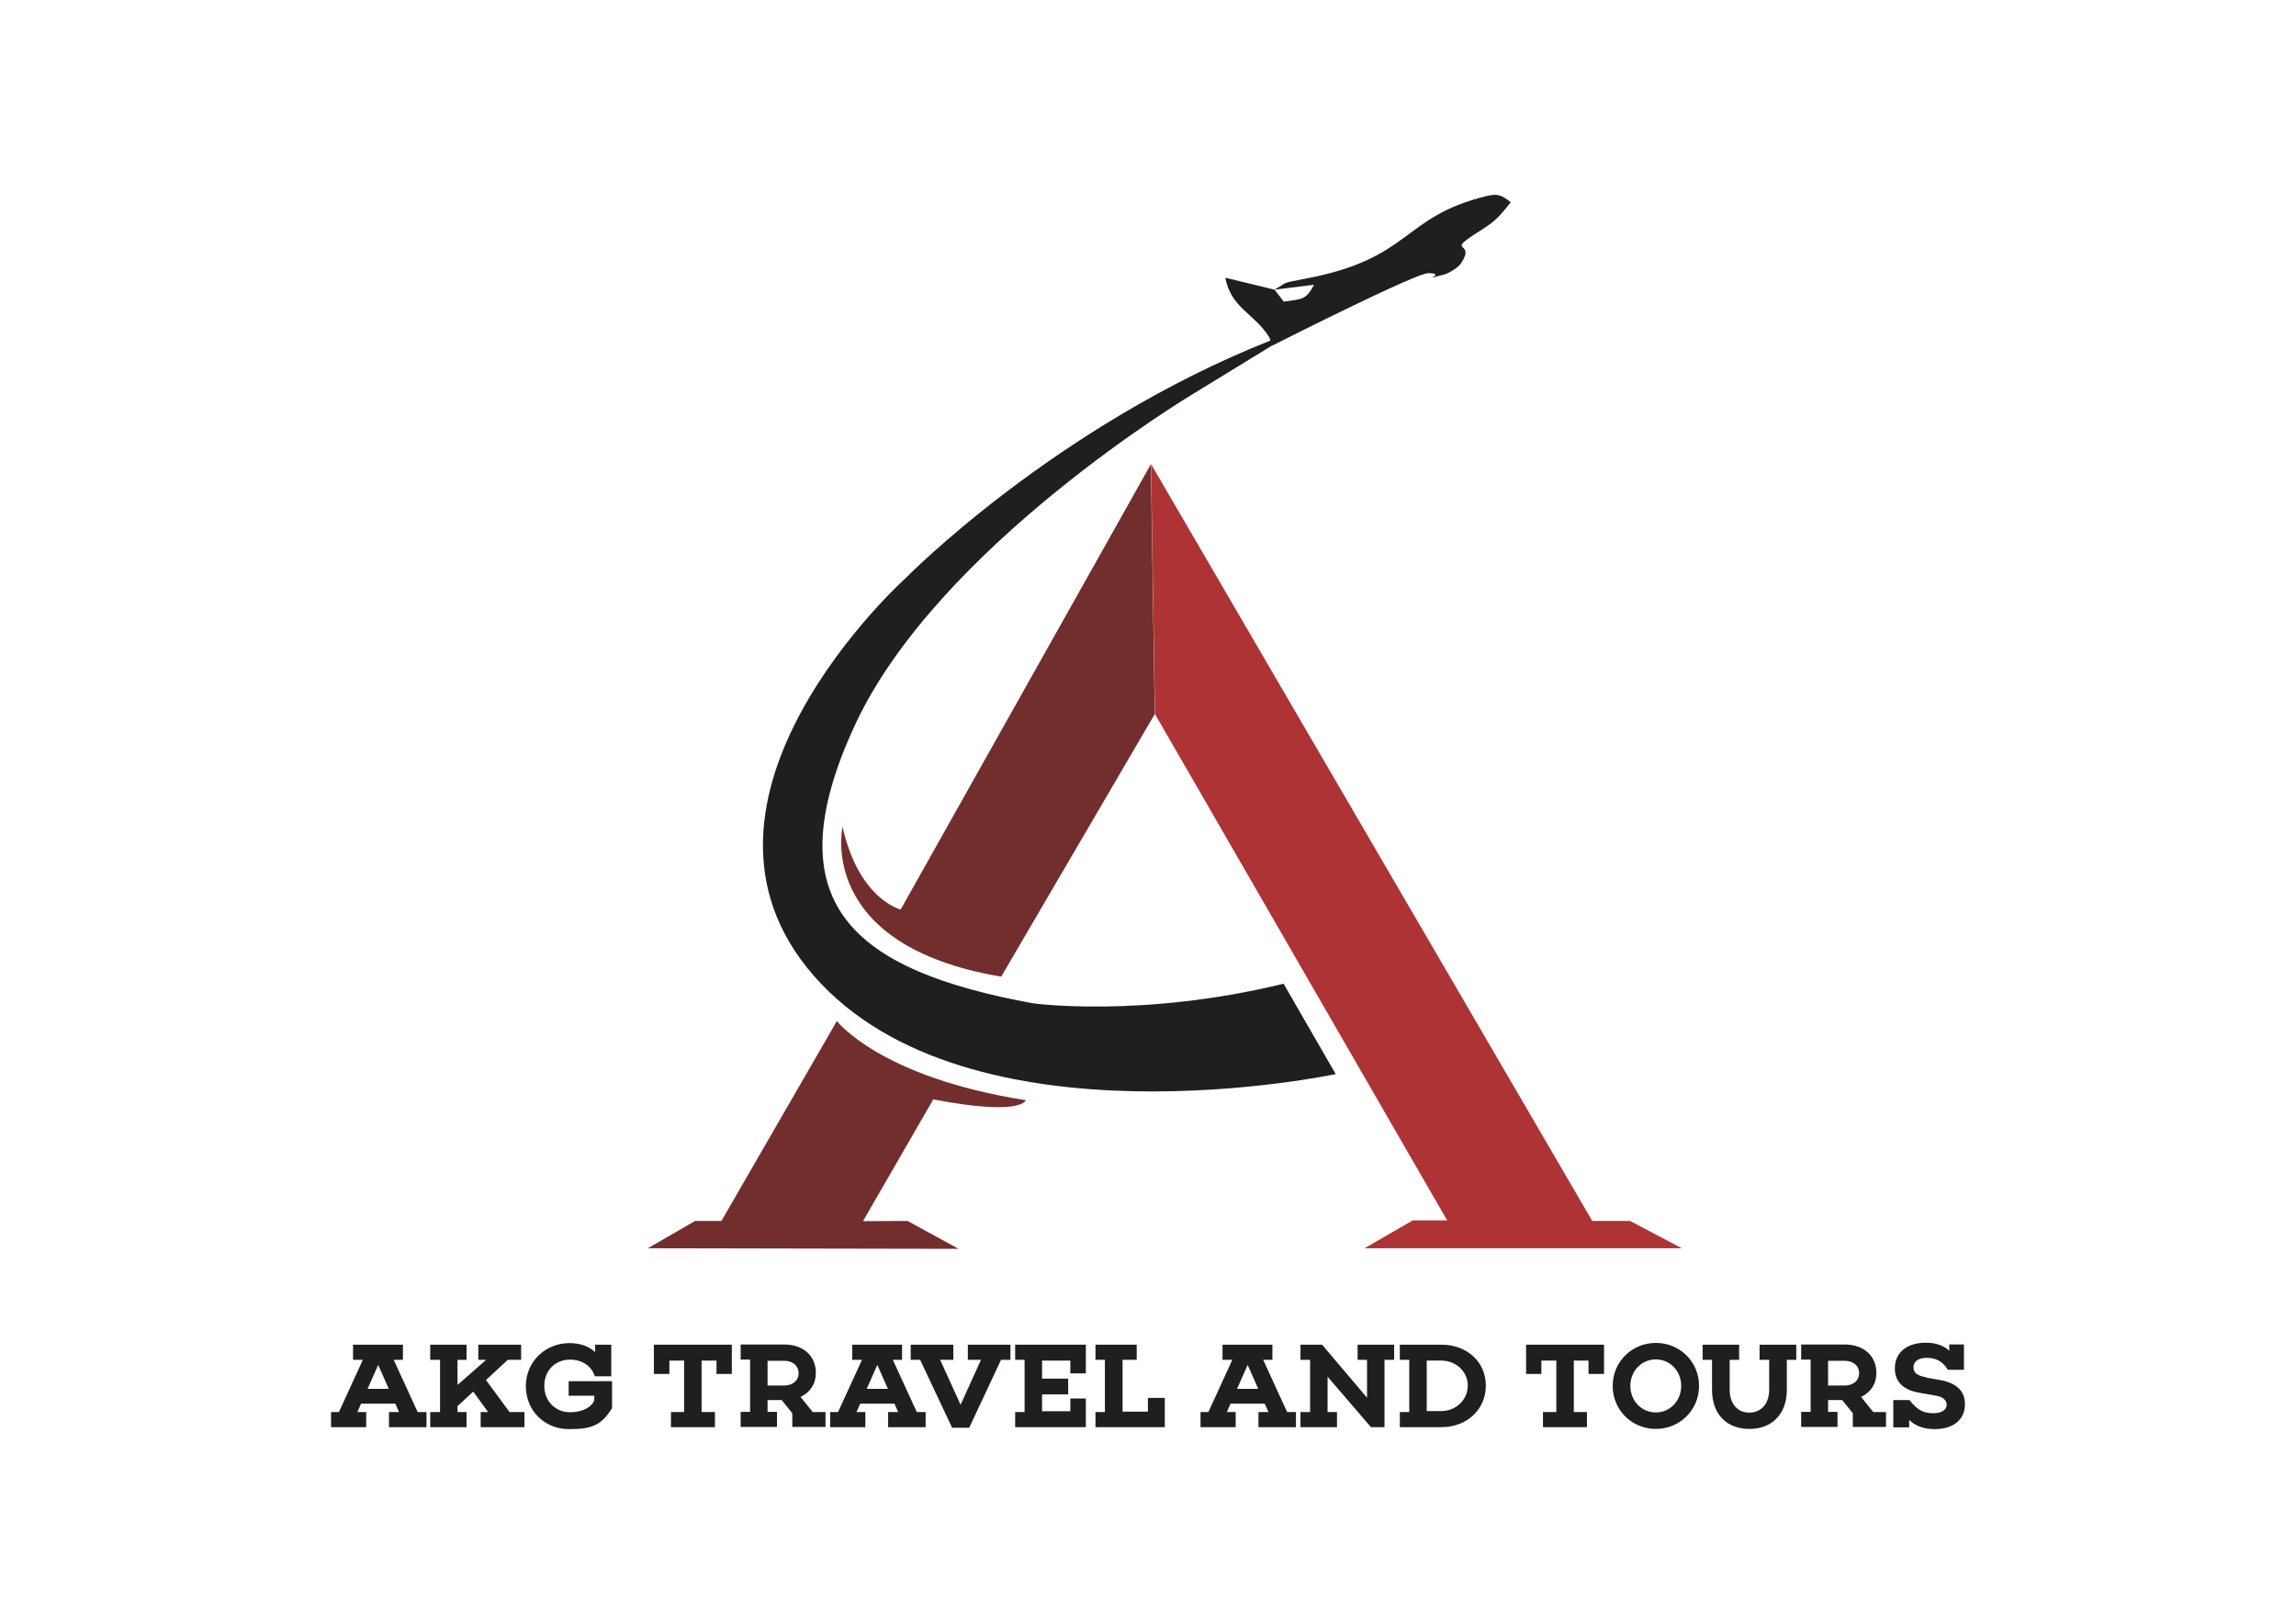 <?xml version="1.0" encoding="UTF-8"?>
<!DOCTYPE svg PUBLIC "-//W3C//DTD SVG 1.1//EN" "http://www.w3.org/Graphics/SVG/1.1/DTD/svg11.dtd">
<!-- Creator: CorelDRAW X5 -->
<svg xmlns="http://www.w3.org/2000/svg" xml:space="preserve" width="11.693in" height="8.268in" style="shape-rendering:geometricPrecision; text-rendering:geometricPrecision; image-rendering:optimizeQuality; fill-rule:evenodd; clip-rule:evenodd"
viewBox="0 0 11693 8268"
 xmlns:xlink="http://www.w3.org/1999/xlink">
 <defs>
  <style type="text/css">
   <![CDATA[
    .fil2 {fill:#201E1E}
    .fil1 {fill:#722E2D}
    .fil0 {fill:#AD3335}
    .fil3 {fill:#201E1E;fill-rule:nonzero}
   ]]>
  </style>
 </defs>
 <g id="Layer_x0020_1">
  <g id="_230230648">
   <polygon class="fil0" points="5862,2363 8109,6217 8302,6217 8565,6356 6949,6356 7195,6214 7370,6214 5882,3636 "/>
   <path class="fil1" d="M3299 6356l241 -139 134 0 588 -1018c0,0 220,287 962,403 0,0 -17,83 -471,-4l-358 620 227 -1 260 142 -1584 -3zm2562 -3992l-1274 2267c0,0 -213,-50 -296,-421 0,0 -138,604 808,763l782 -1337 -20 -1272z"/>
   <path class="fil2" d="M6803 5469c0,0 -1871,400 -2658,-500 -787,-900 467,-2025 467,-2025 0,0 758,-774 1858,-1210l-5 -15c-76,-124 -195,-148 -225,-305l251 61 201 -25c-41,78 -60,72 -154,86l-47 -61c5,-4 13,-8 16,-10 47,-25 11,-22 136,-45 553,-103 491,-316 929,-422 47,-10 69,-12 122,32 -54,67 -74,94 -156,145 -190,120 -21,45 -94,161 -17,28 -66,55 -86,61 -148,40 21,-5 -84,-6 -60,-1 -698,320 -795,369l0 -1 -400 245c0,0 -1303,777 -1725,1688 -422,910 -8,1250 908,1417 0,0 554,76 1275,-100l267 463z"/>
   <g>
    <path class="fil3" d="M9810 7013c-41,-7 -65,-20 -65,-50 0,-31 24,-49 69,-49 57,0 86,29 106,61l82 0 0 -129 -75 0 0 32c-29,-28 -71,-41 -119,-41 -97,0 -158,50 -158,131 0,66 41,110 126,124l80 14c46,7 58,29 58,48 0,25 -27,42 -67,42 -61,0 -87,-24 -123,-67l-82 0 0 139 81 0 0 -38c28,28 70,47 129,47 96,0 155,-48 155,-127 0,-72 -49,-110 -132,-124l-64 -11z"/>
    <path class="fil3" d="M9606 7190l-66 0 -62 -77c49,-23 78,-66 78,-122 0,-87 -64,-145 -162,-145l-221 0 0 77 48 0 0 266 -48 0 0 77 185 0 0 -77 -48 0 0 -60 72 0 54 67 0 70 169 0 0 -77zm-296 -135l0 -126 84 0c44,0 74,25 74,63 0,38 -30,63 -74,63l-84 0z"/>
    <path class="fil3" d="M9148 6924l0 -77 -187 0 0 77 49 0 0 153c0,70 -41,116 -101,116 -61,0 -100,-46 -100,-116l0 -153 48 0 0 -77 -186 0 0 77 48 0 0 152c0,126 75,200 190,200 115,0 191,-75 191,-200l0 -152 49 0z"/>
    <path class="fil3" d="M8433 6838c-123,0 -220,97 -220,219 0,122 97,219 220,219 122,0 220,-97 220,-219 0,-122 -97,-219 -220,-219zm0 354c-75,0 -130,-61 -130,-135 0,-74 55,-135 130,-135 74,0 129,61 129,135 0,74 -55,135 -129,135z"/>
    <polygon class="fil3" points="8169,6847 7772,6847 7772,6996 7850,6996 7850,6928 7926,6928 7926,7190 7858,7190 7858,7267 8082,7267 8082,7190 8015,7190 8015,6928 8090,6928 8090,6996 8169,6996 "/>
    <path class="fil3" d="M7129 6847l0 77 48 0 0 266 -48 0 0 77 212 0c130,0 226,-90 226,-212 0,-120 -96,-208 -226,-208l-212 0zm137 338l0 -257 74 0c75,0 135,56 135,127 0,73 -60,130 -135,130l-74 0z"/>
    <polygon class="fil3" points="7100,6924 7100,6847 6914,6847 6914,6924 6962,6924 6962,7117 6733,6847 6623,6847 6623,6924 6672,6924 6672,7190 6623,7190 6623,7267 6809,7267 6809,7190 6761,7190 6761,7010 6982,7267 7051,7267 7051,6924 "/>
    <polygon class="fil3" points="5932,7118 5846,7118 5846,7188 5717,7188 5717,6924 5789,6924 5789,6847 5579,6847 5579,6924 5627,6924 5627,7190 5579,7190 5579,7267 5932,7267 "/>
    <polygon class="fil3" points="5530,6847 5170,6847 5170,6924 5218,6924 5218,7190 5170,7190 5170,7267 5530,7267 5530,7121 5451,7121 5451,7186 5307,7186 5307,7100 5440,7100 5440,7020 5307,7020 5307,6928 5451,6928 5451,6993 5530,6993 "/>
    <polygon class="fil3" points="5146,6924 5146,6847 4929,6847 4929,6924 4996,6924 4892,7153 4788,6924 4855,6924 4855,6847 4638,6847 4638,6924 4686,6924 4849,7270 4936,7270 5098,6924 "/>
    <path class="fil3" d="M4205 7190l-66 0 -62 -77c49,-23 78,-66 78,-122 0,-87 -64,-145 -162,-145l-221 0 0 77 48 0 0 266 -48 0 0 77 185 0 0 -77 -48 0 0 -60 72 0 54 67 0 70 169 0 0 -77zm-296 -135l0 -126 84 0c44,0 74,25 74,63 0,38 -30,63 -74,63l-84 0z"/>
    <polygon class="fil3" points="3727,6847 3330,6847 3330,6996 3409,6996 3409,6928 3484,6928 3484,7190 3417,7190 3417,7267 3641,7267 3641,7190 3573,7190 3573,6928 3649,6928 3649,6996 3727,6996 "/>
    <polygon class="fil3" points="2671,7190 2595,7190 2475,7027 2586,6924 2654,6924 2654,6847 2436,6847 2436,6924 2476,6924 2330,7052 2330,6924 2376,6924 2376,6847 2191,6847 2191,6924 2241,6924 2241,7190 2191,7190 2191,7267 2376,7267 2376,7190 2330,7190 2330,7160 2410,7086 2486,7190 2448,7190 2448,7267 2671,7267 "/>
    <path class="fil3" d="M2173 7190l-46 0 -122 -266 47 0 0 -77 -83 0 0 0 -170 0 0 0 -1 0 0 77 50 0 -122 266 -40 0 0 77 179 0 0 -77 -45 0 19 -43 174 0 19 43 -51 0 0 77 191 0 0 -77zm-193 -118l-108 0 54 -122 54 122z"/>
    <path class="fil3" d="M3116 7033l-220 0 0 74 130 0c2,12 1,27 -5,35 -23,34 -71,49 -118,49 -77,0 -131,-59 -131,-134 0,-80 57,-134 132,-134 59,0 110,33 125,85l84 0 0 -161 -82 0 0 38c-32,-30 -76,-46 -132,-46 -119,0 -221,92 -221,219 0,122 92,219 220,219 112,0 164,-17 219,-107l0 -136z"/>
    <path class="fil3" d="M4715 7190l-46 0 -122 -266 47 0 0 -77 -83 0 0 0 -170 0 0 0 -1 0 0 77 50 0 -122 266 -40 0 0 77 179 0 0 -77 -45 0 19 -43 174 0 19 43 -51 0 0 77 191 0 0 -77zm-193 -118l-108 0 54 -122 54 122z"/>
    <path class="fil3" d="M6601 7190l-46 0 -122 -266 47 0 0 -77 -83 0 0 0 -170 0 0 0 -1 0 0 77 50 0 -122 266 -40 0 0 77 179 0 0 -77 -45 0 19 -43 174 0 19 43 -51 0 0 77 191 0 0 -77zm-193 -118l-108 0 54 -122 54 122z"/>
   </g>
  </g>
 </g>
</svg>
